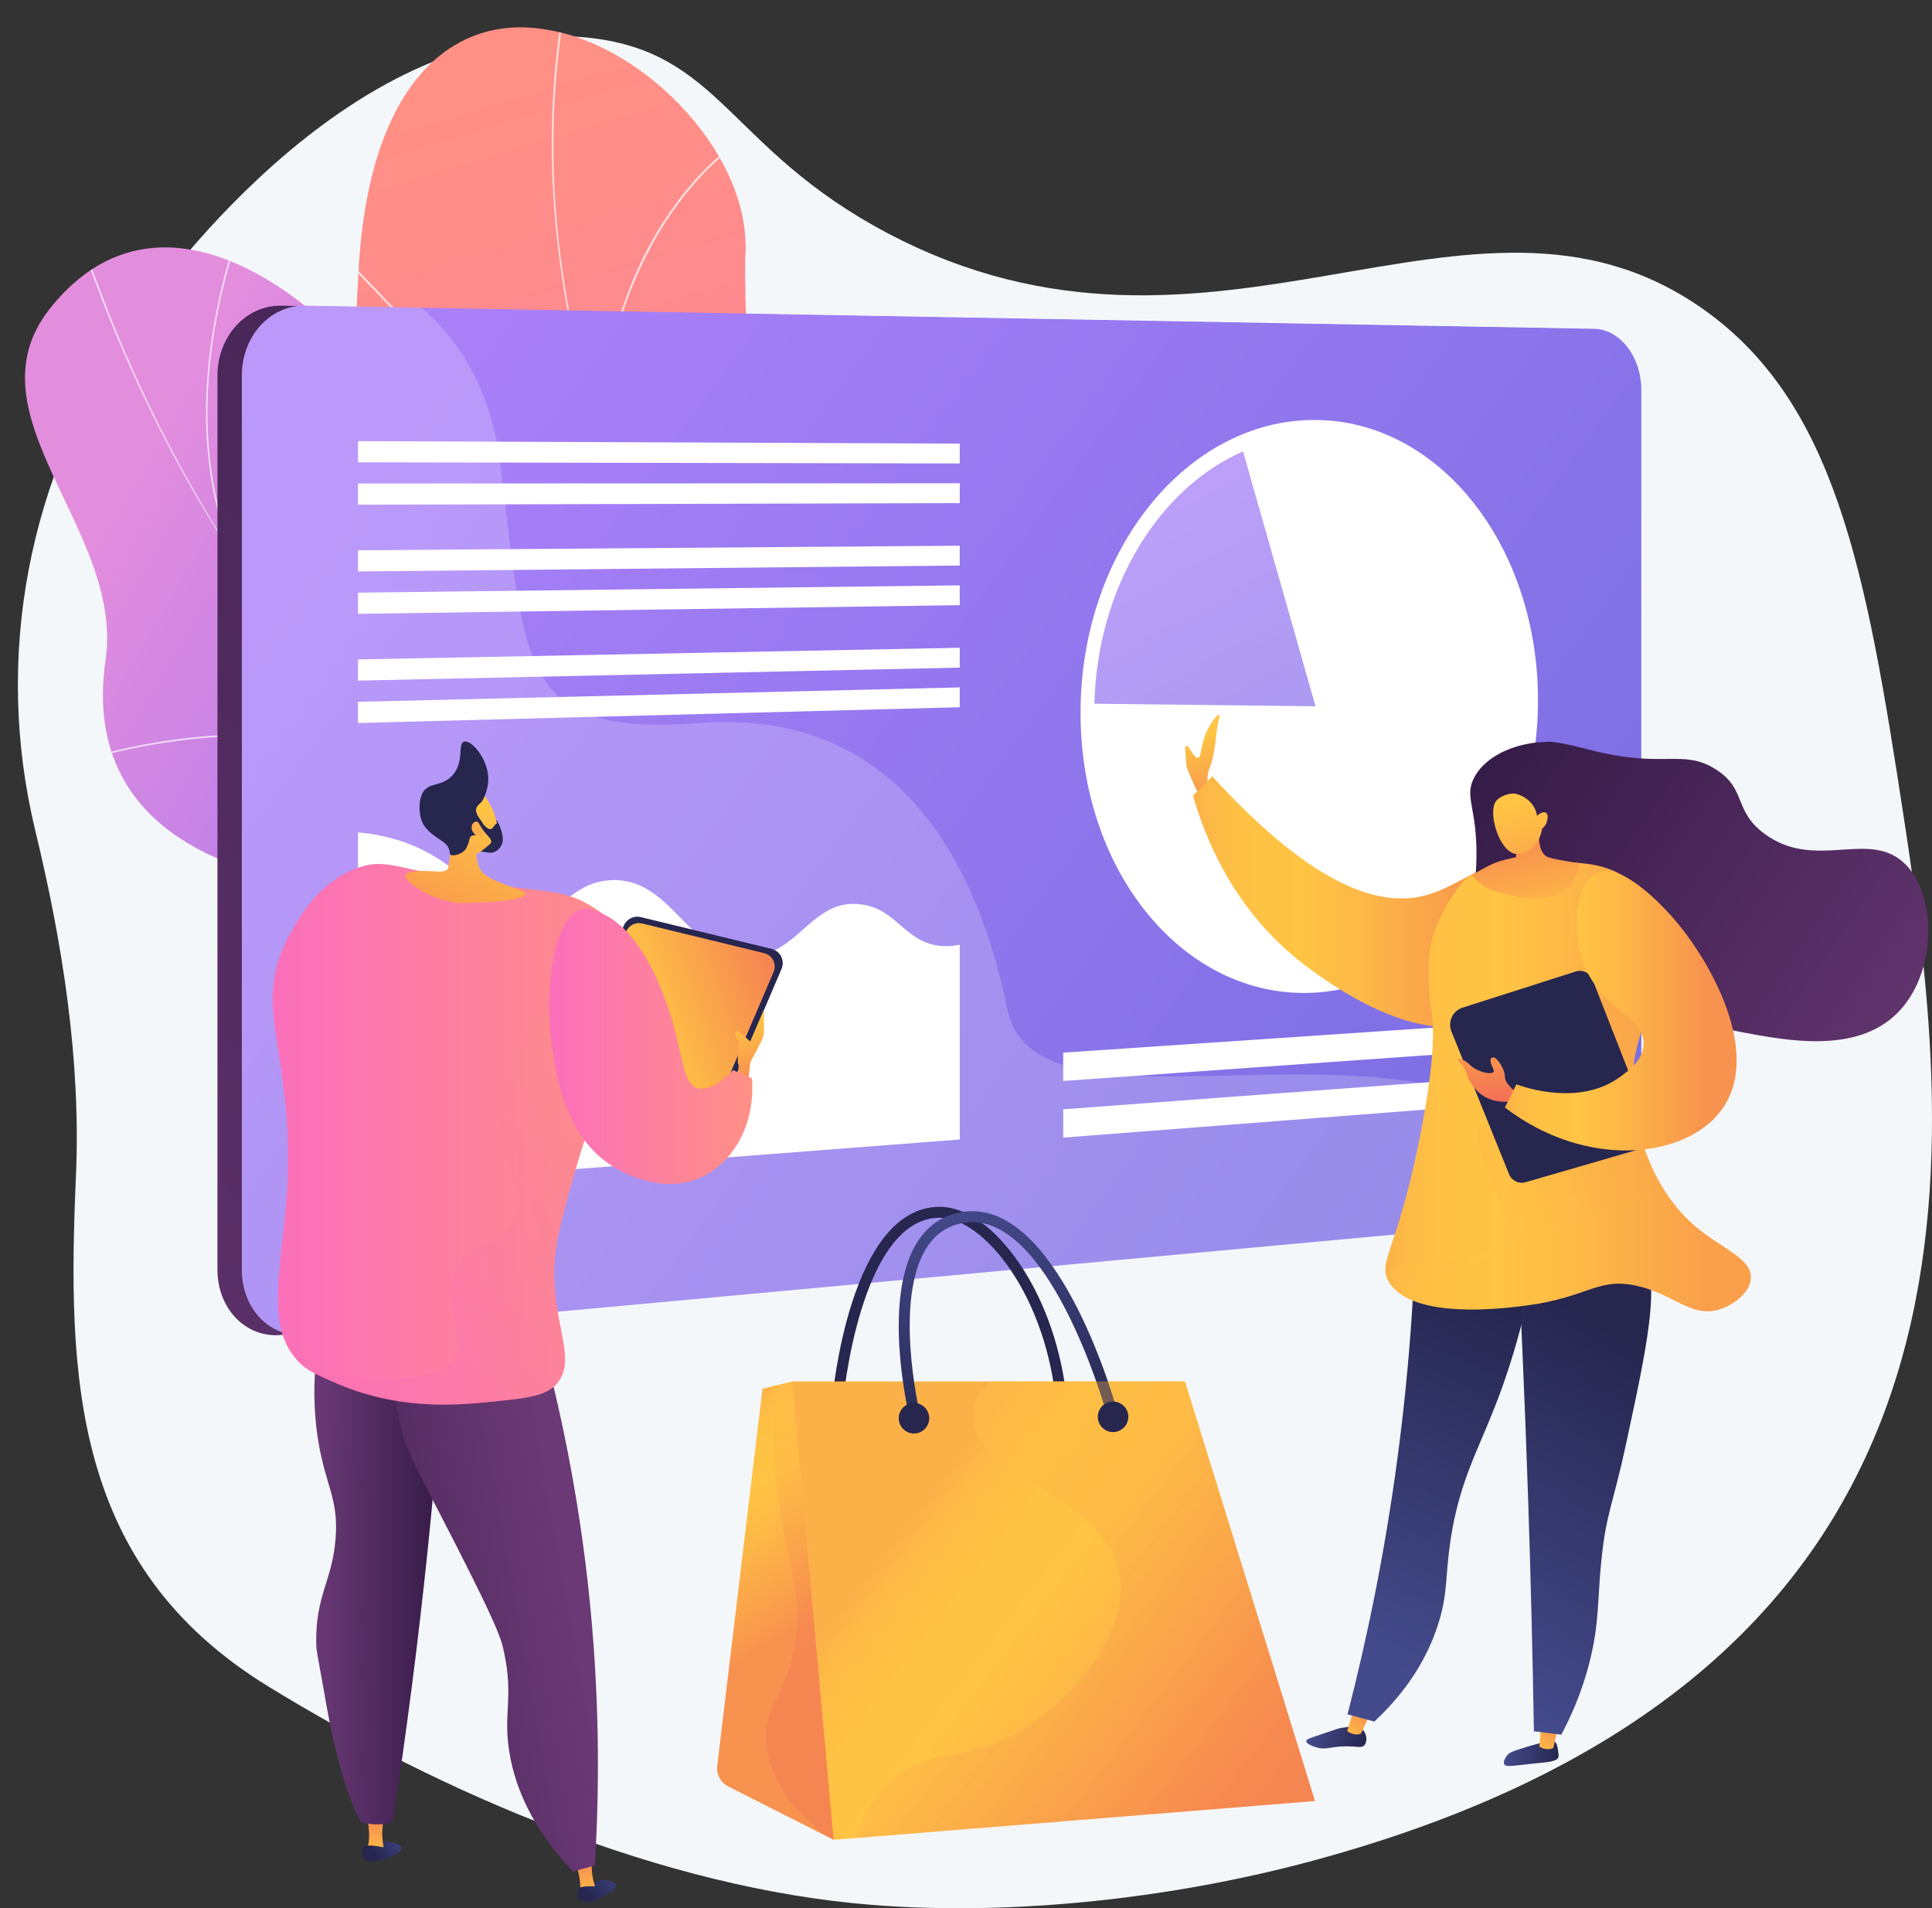 <svg xmlns="http://www.w3.org/2000/svg" xmlns:xlink="http://www.w3.org/1999/xlink" viewBox="0 0 2913.66 2877.89"><rect x="0" y="0" width="2913.66" height="2877.89" fill="#333333" stroke="none"/><defs><style>      .cls-1 {        fill: none;      }      .cls-2, .cls-3, .cls-4, .cls-5, .cls-6, .cls-7 {        mix-blend-mode: multiply;      }      .cls-2, .cls-5, .cls-6, .cls-7 {        opacity: .3;      }      .cls-8 {        fill: url(#linear-gradient-7);      }      .cls-9 {        fill: url(#linear-gradient-3);      }      .cls-10 {        fill: url(#linear-gradient-2);      }      .cls-3, .cls-11, .cls-12, .cls-4 {        opacity: .35;      }      .cls-11 {        fill: url(#linear-gradient-5);      }      .cls-11, .cls-13, .cls-14, .cls-15, .cls-16, .cls-17, .cls-12, .cls-18, .cls-19, .cls-20 {        mix-blend-mode: soft-light;      }      .cls-21 {        fill: url(#linear-gradient);      }      .cls-22, .cls-13, .cls-23 {        opacity: .7;      }      .cls-22, .cls-14, .cls-24, .cls-12, .cls-18 {        fill: #fff;      }      .cls-25 {        isolation: isolate;      }      .cls-26 {        clip-path: url(#clippath-1);      }      .cls-27 {        clip-path: url(#clippath-2);      }      .cls-23 {        fill: url(#linear-gradient-6);      }      .cls-28 {        fill: #fcfdfe;      }      .cls-29 {        fill: #26264f;      }      .cls-30 {        fill: url(#linear-gradient-43);      }      .cls-31 {        fill: url(#linear-gradient-40);      }      .cls-32 {        fill: url(#linear-gradient-41);      }      .cls-33 {        fill: url(#linear-gradient-49);      }      .cls-34 {        fill: url(#linear-gradient-48);      }      .cls-35 {        fill: url(#linear-gradient-45);      }      .cls-36 {        fill: url(#linear-gradient-47);      }      .cls-37 {        fill: url(#linear-gradient-44);      }      .cls-38 {        fill: url(#linear-gradient-46);      }      .cls-39 {        fill: url(#linear-gradient-11);      }      .cls-40 {        fill: url(#linear-gradient-12);      }      .cls-41 {        fill: url(#linear-gradient-13);      }      .cls-42 {        fill: url(#linear-gradient-19);      }      .cls-43 {        fill: url(#linear-gradient-14);      }      .cls-44 {        fill: url(#linear-gradient-21);      }      .cls-45 {        fill: url(#linear-gradient-20);      }      .cls-46 {        fill: url(#linear-gradient-22);      }      .cls-47 {        fill: url(#linear-gradient-23);      }      .cls-48 {        fill: url(#linear-gradient-28);      }      .cls-49 {        fill: url(#linear-gradient-25);      }      .cls-50 {        fill: url(#linear-gradient-32);      }      .cls-51 {        fill: url(#linear-gradient-31);      }      .cls-52 {        fill: url(#linear-gradient-30);      }      .cls-53 {        fill: url(#linear-gradient-15);      }      .cls-54 {        fill: url(#linear-gradient-16);      }      .cls-55 {        fill: url(#linear-gradient-17);      }      .cls-56 {        fill: url(#linear-gradient-18);      }      .cls-57 {        fill: url(#linear-gradient-35);      }      .cls-58 {        fill: url(#linear-gradient-34);      }      .cls-59 {        fill: url(#linear-gradient-36);      }      .cls-60 {        fill: url(#linear-gradient-38);      }      .cls-61 {        fill: url(#linear-gradient-27);      }      .cls-62 {        fill: url(#linear-gradient-24);      }      .cls-63 {        fill: url(#linear-gradient-29);      }      .cls-64 {        fill: url(#linear-gradient-37);      }      .cls-65 {        fill: url(#linear-gradient-39);      }      .cls-66 {        fill: url(#linear-gradient-57);      }      .cls-67 {        fill: url(#linear-gradient-58);      }      .cls-68 {        fill: url(#linear-gradient-54);      }      .cls-69 {        fill: url(#linear-gradient-55);      }      .cls-70 {        fill: url(#linear-gradient-56);      }      .cls-71 {        fill: url(#linear-gradient-50);      }      .cls-72 {        fill: url(#linear-gradient-51);      }      .cls-73 {        fill: url(#linear-gradient-52);      }      .cls-15 {        fill: url(#linear-gradient-8);      }      .cls-16 {        fill: url(#linear-gradient-4);      }      .cls-17 {        fill: url(#linear-gradient-9);      }      .cls-74 {        opacity: .74;      }      .cls-18 {        opacity: .2;      }      .cls-19 {        fill: url(#linear-gradient-10);      }      .cls-4 {        fill: url(#linear-gradient-53);      }      .cls-5 {        fill: url(#linear-gradient-26);      }      .cls-6 {        fill: url(#linear-gradient-33);      }      .cls-7 {        fill: url(#linear-gradient-42);      }      .cls-75 {        fill: #f4f7fa;      }      .cls-76 {        clip-path: url(#clippath);      }    </style><clipPath id="clippath"><rect class="cls-1" width="1604.15" height="1713.92"></rect></clipPath><linearGradient id="linear-gradient" x1="835.27" y1="850.3" x2="-33.25" y2="1361.2" gradientTransform="translate(950.79) rotate(-180) scale(1 -1)" gradientUnits="userSpaceOnUse"><stop offset="0" stop-color="#e38ddd"></stop><stop offset="1" stop-color="#9571f6"></stop></linearGradient><clipPath id="clippath-1"><path class="cls-1" d="M1611.16,1410.85c.44,138.86,6.61,280.15,7.81,419.99-73.04,30.72-159.71,65.07-206.6-21.74-65.19-120.69-304.11-97.02-410.1-65.05-131.18,39.57-422.68,98.74-423.15-102.74-.39-167.73,65.87-271.23-135.11-311.32-200.98-40.09-311.75-149.3-284.84-334.96,28.32-195.38-211.09-368.91-84.05-529.47,221.36-279.76,594.13,138.89,663.24,412.41,69.11,273.52,196.35,167.69,385.63,163.84,258.41-5.26,129.63,277.17,250.32,353.32,94.61,59.7,143.08,27.22,236.84,15.72Z"></path></clipPath><clipPath id="clippath-2"><path class="cls-1" d="M1479.27,2391.83c106.63-27.9,212.88-58.28,318.65-91.12,1.93,1.4,11.46-238.13-114.08-349.34-247.72-214.94-122.36-446.22-93.88-578.21,48.24-187.01-10.71-401.33-203.9-338.65-188.73,56.45-261.7-336.86-262.16-646.01,11.97-151.81-148.22-316.73-292.76-342.51-147.95-29.91-280.25,79.32-291.25,380.5-28.3,350.44,244.95,529.73,356.66,691.53,109.88,158.81-87.3,318.88,100.05,449.66,158.37,117.1,350.02,192.7,302.2,367.02-49.85,172.63-18.65,305.83,180.48,457.1Z"></path></clipPath><linearGradient id="linear-gradient-2" x1="1546.61" y1="71.35" x2="763.62" y2="2296.69" gradientTransform="translate(-455.03 948.65) rotate(-36.14)" gradientUnits="userSpaceOnUse"><stop offset="0" stop-color="#ff9085"></stop><stop offset="1" stop-color="#fb6fbb"></stop></linearGradient><linearGradient id="linear-gradient-3" x1="2754.15" y1="586.99" x2="5358.5" y2="2499.37" gradientTransform="translate(4905.53) rotate(-180) scale(1 -1)" gradientUnits="userSpaceOnUse"><stop offset="0" stop-color="#311944"></stop><stop offset="1" stop-color="#6b3976"></stop></linearGradient><linearGradient id="linear-gradient-4" x1="1593.97" y1="1065.44" x2="2283.83" y2="1065.44" gradientTransform="matrix(1,0,0,1,0,0)" xlink:href="#linear-gradient-3"></linearGradient><linearGradient id="linear-gradient-5" x1="1614.61" y1="1065.41" x2="2265.28" y2="1065.41" gradientTransform="matrix(1,0,0,1,0,0)" xlink:href="#linear-gradient-3"></linearGradient><linearGradient id="linear-gradient-6" x1="1614.61" y1="1065.41" x2="2265.28" y2="1065.41" gradientTransform="matrix(1,0,0,1,0,0)" xlink:href="#linear-gradient-3"></linearGradient><linearGradient id="linear-gradient-7" x1="3283.77" y1="678.21" x2="2646.09" y2="1847.29" xlink:href="#linear-gradient-3"></linearGradient><linearGradient id="linear-gradient-8" x1="1567.82" y1="1583.94" x2="2307.18" y2="1583.94" gradientTransform="matrix(1,0,0,1,0,0)" xlink:href="#linear-gradient-3"></linearGradient><linearGradient id="linear-gradient-9" x1="1567.82" y1="1666.92" x2="2307.18" y2="1666.92" gradientTransform="matrix(1,0,0,1,0,0)" xlink:href="#linear-gradient-3"></linearGradient><linearGradient id="linear-gradient-10" x1="504.31" y1="1521.9" x2="1411.81" y2="1521.9" gradientTransform="matrix(1,0,0,1,0,0)" xlink:href="#linear-gradient-3"></linearGradient><linearGradient id="linear-gradient-11" x1="504.31" y1="682.11" x2="1411.81" y2="682.11" gradientTransform="matrix(1,0,0,1,0,0)" xlink:href="#linear-gradient-3"></linearGradient><linearGradient id="linear-gradient-12" x1="504.31" y1="745" x2="1411.81" y2="745" gradientTransform="matrix(1,0,0,1,0,0)" xlink:href="#linear-gradient-3"></linearGradient><linearGradient id="linear-gradient-13" x1="504.31" y1="842.42" x2="1411.81" y2="842.42" gradientTransform="matrix(1,0,0,1,0,0)" xlink:href="#linear-gradient-3"></linearGradient><linearGradient id="linear-gradient-14" x1="504.31" y1="904.28" x2="1411.81" y2="904.28" gradientTransform="matrix(1,0,0,1,0,0)" xlink:href="#linear-gradient-3"></linearGradient><linearGradient id="linear-gradient-15" x1="504.31" y1="1001.7" x2="1411.81" y2="1001.7" gradientTransform="matrix(1,0,0,1,0,0)" xlink:href="#linear-gradient-3"></linearGradient><linearGradient id="linear-gradient-16" x1="504.31" y1="1063.56" x2="1411.81" y2="1063.56" gradientTransform="matrix(1,0,0,1,0,0)" xlink:href="#linear-gradient-3"></linearGradient><linearGradient id="linear-gradient-17" x1="584.95" y1="638.87" x2="3095.82" y2="2482.6" gradientUnits="userSpaceOnUse"><stop offset="0" stop-color="#aa80f9"></stop><stop offset="1" stop-color="#6165d7"></stop></linearGradient><linearGradient id="linear-gradient-18" x1="3248.17" y1="678.21" x2="2610.49" y2="1847.29" gradientTransform="translate(4905.53) rotate(-180) scale(1 -1)" xlink:href="#linear-gradient-17"></linearGradient><linearGradient id="linear-gradient-19" x1="6516.11" y1="3572.31" x2="6564.71" y2="3615.54" gradientTransform="translate(7571.6 140.04) rotate(-171.95) scale(1 -1)" gradientUnits="userSpaceOnUse"><stop offset="0" stop-color="#444b8c"></stop><stop offset="1" stop-color="#26264f"></stop></linearGradient><linearGradient id="linear-gradient-20" x1="6348.1" y1="2995.06" x2="6348.1" y2="2910.4" gradientTransform="translate(6759.44 -506.68) rotate(177.15) scale(1 -1)" gradientUnits="userSpaceOnUse"><stop offset="0" stop-color="#ffc444"></stop><stop offset="1" stop-color="#f36f56"></stop></linearGradient><linearGradient id="linear-gradient-21" x1="6521" y1="3566.82" x2="6569.59" y2="3610.05" xlink:href="#linear-gradient-19"></linearGradient><linearGradient id="linear-gradient-22" x1="6575.53" y1="2818.64" x2="6624.13" y2="2861.87" gradientTransform="translate(7514.61) rotate(-180) scale(1 -1)" xlink:href="#linear-gradient-19"></linearGradient><linearGradient id="linear-gradient-23" x1="6341.33" y1="2185.66" x2="6341.33" y2="2101" gradientTransform="translate(6692.04 -501.53) rotate(168.9) scale(1 -1)" xlink:href="#linear-gradient-20"></linearGradient><linearGradient id="linear-gradient-24" x1="6580.41" y1="2813.15" x2="6629.01" y2="2856.38" gradientTransform="translate(7514.61) rotate(-180) scale(1 -1)" xlink:href="#linear-gradient-19"></linearGradient><linearGradient id="linear-gradient-25" x1="4230.64" y1="2350.85" x2="4431.45" y2="2350.85" xlink:href="#linear-gradient-3"></linearGradient><linearGradient id="linear-gradient-26" x1="4230.64" y1="2350.85" x2="4415.09" y2="2350.85" xlink:href="#linear-gradient-3"></linearGradient><linearGradient id="linear-gradient-27" x1="4602.11" y1="2488.29" x2="4049.68" y2="2388.6" gradientTransform="translate(4905.53) rotate(-180) scale(1 -1)" gradientUnits="userSpaceOnUse"><stop offset="0" stop-color="#311944"></stop><stop offset=".74" stop-color="#5c3169"></stop><stop offset="1" stop-color="#6b3976"></stop></linearGradient><linearGradient id="linear-gradient-28" x1="3919.85" y1="1559.94" x2="3667.34" y2="1470.34" gradientTransform="translate(4905.53) rotate(-180) scale(1 -1)" gradientUnits="userSpaceOnUse"><stop offset="0" stop-color="#ffc444"></stop><stop offset=".64" stop-color="#f78e50"></stop><stop offset="1" stop-color="#f36f56"></stop></linearGradient><linearGradient id="linear-gradient-29" x1="3780.34" y1="1541.21" x2="3750.64" y2="1676.82" gradientTransform="translate(4905.53) rotate(-180) scale(1 -1)" xlink:href="#linear-gradient-20"></linearGradient><linearGradient id="linear-gradient-30" x1="3933.91" y1="1710.67" x2="4494.19" y2="1710.67" gradientTransform="translate(4905.53) rotate(-180) scale(1 -1)" xlink:href="#linear-gradient-2"></linearGradient><linearGradient id="linear-gradient-31" x1="7300.03" y1="172.2" x2="7514.33" y2="441.81" gradientTransform="translate(7757.67 -819.32) rotate(165.07) scale(1 -1)" xlink:href="#linear-gradient-20"></linearGradient><linearGradient id="linear-gradient-32" x1="7273.39" y1="112.21" x2="7512.66" y2="413.24" gradientTransform="translate(7757.67 -819.32) rotate(165.07) scale(1 -1)" xlink:href="#linear-gradient-20"></linearGradient><linearGradient id="linear-gradient-33" x1="3921.93" y1="1662.36" x2="4265.47" y2="1990.41" gradientTransform="translate(4905.53) rotate(-180) scale(1 -1)" xlink:href="#linear-gradient-2"></linearGradient><linearGradient id="linear-gradient-34" x1="3770.95" y1="1577.97" x2="4077.2" y2="1577.97" gradientTransform="translate(4905.53) rotate(-180) scale(1 -1)" xlink:href="#linear-gradient-2"></linearGradient><linearGradient id="linear-gradient-35" x1="3093.1" y1="1110.27" x2="3050.49" y2="1279.59" gradientTransform="translate(4905.53) rotate(-180) scale(1 -1)" xlink:href="#linear-gradient-20"></linearGradient><linearGradient id="linear-gradient-36" x1="1799.2" y1="1359.81" x2="2316.55" y2="1359.81" gradientUnits="userSpaceOnUse"><stop offset="0" stop-color="#fcb148"></stop><stop offset=".05" stop-color="#fdb946"></stop><stop offset=".14" stop-color="#fec144"></stop><stop offset=".32" stop-color="#ffc444"></stop><stop offset=".48" stop-color="#fdb946"></stop><stop offset=".78" stop-color="#f99c4c"></stop><stop offset=".87" stop-color="#f8924f"></stop><stop offset="1" stop-color="#f8924f"></stop></linearGradient><linearGradient id="linear-gradient-37" x1="-1248.25" y1="2698.27" x2="-1165.99" y2="2698.27" gradientTransform="translate(3594.42 -18.01) rotate(1.66)" xlink:href="#linear-gradient-19"></linearGradient><linearGradient id="linear-gradient-38" x1="-828.29" y1="2876.87" x2="-792.2" y2="2802.17" gradientTransform="translate(3490.36 -109.59) rotate(7.04)" xlink:href="#linear-gradient-20"></linearGradient><linearGradient id="linear-gradient-39" x1="-732.25" y1="3115.98" x2="-644.85" y2="3115.98" gradientTransform="translate(3506.71 -201.76) rotate(15.37)" xlink:href="#linear-gradient-19"></linearGradient><linearGradient id="linear-gradient-40" x1="-922.86" y1="3008.92" x2="-886" y2="2932.63" gradientTransform="translate(3526.89 -144.7) rotate(11.41)" xlink:href="#linear-gradient-20"></linearGradient><linearGradient id="linear-gradient-41" x1="2902.2" y1="2466.28" x2="2669.08" y2="1940.79" gradientTransform="translate(4905.53) rotate(-180) scale(1 -1)" xlink:href="#linear-gradient-19"></linearGradient><linearGradient id="linear-gradient-42" x1="2902.2" y1="2466.28" x2="2669.08" y2="1940.79" gradientTransform="translate(4905.53) rotate(-180) scale(1 -1)" xlink:href="#linear-gradient-19"></linearGradient><linearGradient id="linear-gradient-43" x1="2316.19" y1="2757.83" x2="2083.08" y2="2232.36" gradientTransform="translate(4781.51 49.77) rotate(-172.96) scale(1 -1)" xlink:href="#linear-gradient-19"></linearGradient><linearGradient id="linear-gradient-44" x1="-3398.64" y1="1098.04" x2="-2577.57" y2="1655.74" gradientTransform="translate(5580.72)" xlink:href="#linear-gradient-3"></linearGradient><linearGradient id="linear-gradient-45" x1="2089.23" y1="1639.23" x2="2640.53" y2="1639.23" xlink:href="#linear-gradient-36"></linearGradient><linearGradient id="linear-gradient-46" x1="2440.24" y1="2110.09" x2="2715.85" y2="1386.2" gradientTransform="translate(4905.53) rotate(-180) scale(1 -1)" xlink:href="#linear-gradient-36"></linearGradient><linearGradient id="linear-gradient-47" x1="4387.24" y1="805.09" x2="4395.63" y2="581.56" gradientTransform="translate(6495.02 -169.22) rotate(169.72) scale(1 -1)" xlink:href="#linear-gradient-20"></linearGradient><linearGradient id="linear-gradient-48" x1="4384.62" y1="607.76" x2="4381.03" y2="897.17" gradientTransform="translate(6495.02 -169.22) rotate(169.72) scale(1 -1)" xlink:href="#linear-gradient-20"></linearGradient><linearGradient id="linear-gradient-49" x1="2682.2" y1="1506.89" x2="2656.24" y2="1662.65" gradientTransform="translate(4905.53) rotate(-180) scale(1 -1)" gradientUnits="userSpaceOnUse"><stop offset="0" stop-color="#ffc444"></stop><stop offset=".23" stop-color="#fcb048"></stop><stop offset="1" stop-color="#f36f56"></stop></linearGradient><linearGradient id="linear-gradient-50" x1="2269.52" y1="1524.26" x2="2619.04" y2="1524.26" xlink:href="#linear-gradient-36"></linearGradient><linearGradient id="linear-gradient-51" x1="1132.84" y1="1923.52" x2="1204.92" y2="1950.29" gradientTransform="translate(83.12)" xlink:href="#linear-gradient-19"></linearGradient><linearGradient id="linear-gradient-52" x1="930.95" y1="2171.24" x2="1131.73" y2="2507.94" gradientTransform="translate(83.12)" xlink:href="#linear-gradient-36"></linearGradient><linearGradient id="linear-gradient-53" x1="961.99" y1="2152.73" x2="1162.77" y2="2489.43" gradientTransform="translate(83.12)" xlink:href="#linear-gradient-20"></linearGradient><linearGradient id="linear-gradient-54" x1="1280.48" y1="2306.88" x2="1845.76" y2="2742.43" gradientTransform="translate(83.12)" xlink:href="#linear-gradient-36"></linearGradient><linearGradient id="linear-gradient-55" x1="1391.55" y1="1799.3" x2="1449.22" y2="2166.91" gradientTransform="translate(83.12)" xlink:href="#linear-gradient-19"></linearGradient><linearGradient id="linear-gradient-56" x1="1287.78" y1="2297.4" x2="1853.07" y2="2732.94" gradientTransform="translate(83.12)" xlink:href="#linear-gradient-20"></linearGradient><linearGradient id="linear-gradient-57" x1="1264.2" y1="2127.36" x2="1273.48" y2="2130.8" gradientTransform="translate(83.12)" xlink:href="#linear-gradient-19"></linearGradient><linearGradient id="linear-gradient-58" x1="1564.44" y1="2125.22" x2="1573.72" y2="2128.67" gradientTransform="translate(1022.27 -447.92) rotate(22.5)" xlink:href="#linear-gradient-19"></linearGradient></defs><g class="cls-25"><g id="Livello_2" data-name="Livello 2"><g id="Illustration"><g><path class="cls-75" d="M2871.21,1233.41c-56.91-372.48-102.59-629.89-308.08-770.95-346.61-237.92-733.71,148.32-1224.7-110.86-241.75-127.61-250.81-275.56-455.55-295.2C520.65,21.67,224.01,453.95,198.3,491.03,42.1,716.27-10.07,990.93,53.25,1252.77c41.13,170.07,68.92,346.09,61.29,520.85-13.27,304.15-5.64,588.06,289.54,769.45,263.56,161.96,595.25,304.8,911.68,329.82,215.05,17,456.21-10.51,663.48-66.5,1056.28-285.33,970.21-1060.85,891.97-1572.99Z"></path><g class="cls-76"><g><path class="cls-21" d="M1457.82,1828.31c18.23-8.71,50.2-43.73,54.78-56.29,30.43-83.62,97.56-236.47,63.02-323.96-5.9-14.94-78.64-6.73-92.77-17.58-47.65-6.02-64.55-5.16-107.03-33.13-125.43-82.6,8.09-358.84-251.6-355.27-190.22,2.61-316.4,109.86-385.76-164.01C669.1,604.19,296.57,185.95,75.14,465.56c-127.08,160.47,112.41,334.1,84.05,529.47-26.95,185.65,83.85,294.84,284.85,334.96,201,40.12,134.6,143.49,135.12,311.35.62,201.63,291.49,141.9,423.42,102.87,106.24-31.43,397.98-39.78,455.25,84.1Z"></path><g class="cls-26"><g class="cls-13"><path class="cls-28" d="M1544.37,1617.64l.35-2.53C888.83,1525.19,357.38,1055.89,123.09,359.74l-2.42.81c110.94,329.63,295.94,619.18,535,837.34,123.14,112.38,259.62,204.89,405.63,274.98,151.95,72.94,314.48,121.64,483.07,144.76Z"></path><path class="cls-28" d="M569.28,1724.47c145.9-107.33,418.92-198.58,608.6-203.41l-.06-2.55c-88.42,2.25-204,24.94-317.11,62.23-117.29,38.68-221.33,88.99-292.94,141.68l1.51,2.06Z"></path><path class="cls-28" d="M1416.12,1598.59l1.04-2.33c-90.34-40.02-156.95-124.14-198-250-30.07-92.19-45.97-204.24-47.27-333.04l-2.55.02c1.3,129.06,17.25,241.36,47.4,333.8,41.28,126.58,108.37,211.22,199.39,251.55Z"></path><path class="cls-28" d="M622.73,1165.47l1.15-2.28c-165.72-83.85-359.27-57.3-492.45-20.26l.68,2.46c132.75-36.92,325.63-63.41,490.61,20.08Z"></path><path class="cls-28" d="M350.68,838.72l2.36-.97c-79.69-194.11-22.83-406.84,18.16-516.37l-2.39-.89c-32.2,86.05-51.86,175.5-56.83,258.69-5.73,95.72,7.29,183.04,38.7,259.54Z"></path></g></g></g><g class="cls-27"><path class="cls-10" d="M1479.27,2391.83c106.63-27.9,212.88-58.28,318.65-91.12,1.93,1.4,11.46-238.13-114.08-349.34-247.72-214.94-122.36-446.22-93.88-578.21,47.58-186.8-9.29-377.12-192.17-359.85-203.27,15.19-276.96-315.89-273.9-624.8,11.97-151.81-148.22-316.73-292.76-342.51-147.95-29.91-280.25,79.32-291.25,380.5-28.3,350.44,244.95,529.73,356.66,691.53,109.88,158.81-87.3,318.88,100.05,449.66,158.37,117.1,350.02,192.7,302.2,367.02-49.85,172.63-18.65,305.83,180.48,457.1Z"></path><g class="cls-13"><path class="cls-28" d="M1626.44,2389.69l3.03-.36c-.2-2.09-158.37-486.03-390.24-948.78-33.3-75.42-68.78-151.24-103.1-224.56C944.85,807.33,764.18,421.33,862.06-41.12l-2.99-.63c-44.04,208.1-34.27,421.63,29.89,652.8,57.33,206.58,152.43,409.76,244.4,606.25,34.31,73.31,69.79,149.11,103.11,224.57,233.76,466.54,389.46,945.13,389.97,947.83Z"></path><path class="cls-28" d="M964.11,835.23l2.03-2.28c-135.67-120.94-302.53-295.66-392.18-389.53-67.37-70.54-72.14-75.07-74.35-74.51l.4,1.47-.37,1.45c3.17,1.51,32.08,31.79,72.11,73.69,89.67,93.9,256.59,268.68,392.35,389.7Z"></path><path class="cls-28" d="M906.13,655.6c8.05-157.24,60.57-265.77,103.2-329.11,47.11-70,93.68-103.03,98.26-103.81,0,0-.27.04-.62-.13l1.41-2.71c-.79-.42-1.76-.33-4.6,1.29-12.7,7.27-59.12,43.97-104.3,114.83-56.94,89.29-90.27,199.77-96.4,319.5l3.05.16Z"></path><path class="cls-28" d="M1377.23,1744.41l2.97-.69c-70.41-302.91,106.34-612.13,185.6-731.02,3.92-5.88,5.53-8.3,5.94-9.24l-2.8-1.23c-.32.72-2.57,4.1-5.68,8.77-57,85.5-103.17,173.85-137.23,262.6-65.39,170.39-81.81,328.79-48.8,470.81Z"></path><path class="cls-28" d="M1311.63,1598.82l2.41-1.89c-152.94-195.37-427.98-179.65-430.21-178.78l-.98,1.55,1.21,1.38.32-1.47.32,1.46c.53-.09,69.05-4.82,158.79,16.2,79.15,18.54,189.91,61.61,268.14,161.55Z"></path><path class="cls-28" d="M1599.43,2310.87l3.02-.45c-9.18-62.18,1.38-171.05,103.84-336.58q5.4-8.73,5.16-9.66l-2.96.76,1.48-.38-1.47-.35c-.23.62-2.25,3.89-4.81,8.02-102.95,166.31-113.52,275.95-104.26,338.63Z"></path><path class="cls-28" d="M1558.91,2196.33l2.82-1.17c-44.08-106.64-207.19-170.41-300.5-198.94-2.92-.89-5.03-1.54-5.69-1.79l-1.09,2.85c.76.29,2.69.88,5.89,1.86,92.79,28.37,254.96,91.7,298.57,197.19Z"></path></g></g></g><g><g><path class="cls-9" d="M423.94,461.03l1943.6,34.87c39.01.7,70.45,42.14,70.45,92.57v1147.79c0,50.42-31.44,94.2-70.45,97.8l-1943.6,179.27c-52.86,4.88-96-39.17-96-98.4V566.57c0-59.24,43.14-106.48,96-105.53Z"></path><g><g><path class="cls-16" d="M1593.97,1075.08c0,245.2,161.11,433.94,354.39,421.89,187.51-11.69,335.47-209.07,335.47-441.18s-147.95-421.22-335.47-422.42c-193.28-1.24-354.39,196.51-354.39,441.71Z"></path><path class="cls-11" d="M1614.88,1061.33c4.48-176.36,97.57-325.23,224.17-380.49,34.4-15.02,71.19-23.15,109.31-22.98,177.03.79,316.92,179.17,316.92,398.45s-139.89,405.48-316.92,416.17c-182.16,11-333.76-167.05-333.76-397.98,0-4.41.16-8.79.27-13.17Z"></path><path class="cls-23" d="M1614.88,1061.33c4.48-176.36,97.57-325.23,224.17-380.49,34.4-15.02,71.19-23.15,109.31-22.98,177.03.79,316.92,179.17,316.92,398.45s-139.89,405.48-316.92,416.17c-182.16,11-333.76-167.05-333.76-397.98,0-4.41.16-8.79.27-13.17Z"></path><g class="cls-74"><path class="cls-8" d="M1614.88,1061.33c4.48-176.36,97.57-325.23,224.17-380.49l109.31,384.33-333.48-3.84Z"></path></g></g><g><polygon class="cls-15" points="1567.82 1630.24 2307.18 1577.9 2307.18 1537.63 1567.82 1587.53 1567.82 1630.24"></polygon><polygon class="cls-17" points="1567.82 1715.67 2307.18 1658.45 2307.18 1618.17 1567.82 1672.96 1567.82 1715.67"></polygon></g></g><path class="cls-19" d="M758.14,1375.62c58.21,2.37,66.84-43.04,123.94-47.93,96.43-8.25,119.97,118.14,212.28,115.1,75-2.47,93.83-87.73,167.69-79.03,54.71,6.44,65.46,56,118.6,62.51,10.59,1.3,21.01.62,31.16-1.53v293.77l-907.5,69.94v-533.08c49.82,4.46,86.11,19.26,112.05,34.3,62.25,36.09,82.87,83.56,141.79,85.96Z"></path><g class="cls-20"><polygon class="cls-39" points="504.31 697.24 1411.81 698.94 1411.81 669.05 504.31 665.28 504.31 697.24"></polygon><polygon class="cls-40" points="504.31 761.17 1411.81 758.73 1411.81 728.84 504.31 729.2 504.31 761.17"></polygon><polygon class="cls-41" points="504.31 861.85 1411.81 852.89 1411.81 823 504.31 829.89 504.31 861.85"></polygon><polygon class="cls-43" points="504.31 925.78 1411.81 912.67 1411.81 882.78 504.31 893.81 504.31 925.78"></polygon><polygon class="cls-53" points="504.31 1026.46 1411.81 1006.84 1411.81 976.94 504.31 994.5 504.31 1026.46"></polygon><polygon class="cls-54" points="504.31 1090.39 1411.81 1066.62 1411.81 1036.73 504.31 1058.43 504.31 1090.39"></polygon></g></g><g><path class="cls-55" d="M2475.27,588.47v1147.8c0,45.08-25.96,84.81-59.14,95.33-3.93,1.27-8.43,2.09-12.57,2.48l-1943.21,179.25c-52.87,4.89-95.61-39.16-95.61-98.41V566.55c0-59.21,42.53-106.48,95.4-105.53l175.77,3.15,1768.24,31.73c38.99.71,71.13,42.14,71.13,92.57Z"></path><g><g><path class="cls-14" d="M1629.57,1075.08c0,245.2,161.11,433.94,354.39,421.89,187.51-11.69,335.47-209.07,335.47-441.18s-147.95-421.22-335.47-422.42c-193.28-1.24-354.39,196.51-354.39,441.71Z"></path><path class="cls-12" d="M1650.47,1061.33c4.48-176.36,97.57-325.23,224.17-380.49,34.4-15.02,71.19-23.15,109.31-22.98,177.03.79,316.92,179.17,316.92,398.45s-139.89,405.48-316.92,416.17c-182.16,11-333.76-167.05-333.76-397.98,0-4.41.16-8.79.27-13.17Z"></path><path class="cls-22" d="M1650.47,1061.33c4.48-176.36,97.57-325.23,224.17-380.49,34.4-15.02,71.19-23.15,109.31-22.98,177.03.79,316.92,179.17,316.92,398.45s-139.89,405.48-316.92,416.17c-182.16,11-333.76-167.05-333.76-397.98,0-4.41.16-8.79.27-13.17Z"></path><g class="cls-74"><path class="cls-56" d="M1650.47,1061.33c4.48-176.36,97.57-325.23,224.17-380.49l109.31,384.33-333.48-3.84Z"></path></g></g><g><polygon class="cls-14" points="1603.41 1630.24 2342.77 1577.9 2342.77 1537.63 1603.41 1587.53 1603.41 1630.24"></polygon><polygon class="cls-14" points="1603.41 1715.67 2342.77 1658.45 2342.77 1618.17 1603.41 1672.96 1603.41 1715.67"></polygon></g></g><path class="cls-14" d="M793.73,1375.62c58.21,2.37,66.84-43.04,123.94-47.93,96.43-8.25,119.97,118.14,212.28,115.1,75-2.47,93.83-87.73,167.69-79.03,54.71,6.44,65.46,56,118.6,62.51,10.59,1.3,21.01.62,31.16-1.53v293.77l-907.5,69.94v-533.08c49.82,4.46,86.11,19.26,112.05,34.3,62.25,36.09,82.87,83.56,141.79,85.96Z"></path><g class="cls-20"><polygon class="cls-24" points="539.9 697.24 1447.4 698.94 1447.4 669.05 539.9 665.28 539.9 697.24"></polygon><polygon class="cls-24" points="539.9 761.17 1447.4 758.73 1447.4 728.84 539.9 729.2 539.9 761.17"></polygon><polygon class="cls-24" points="539.9 861.85 1447.4 852.89 1447.4 823 539.9 829.89 539.9 861.85"></polygon><polygon class="cls-24" points="539.9 925.78 1447.4 912.67 1447.4 882.78 539.9 893.81 539.9 925.78"></polygon><polygon class="cls-24" points="539.9 1026.46 1447.4 1006.84 1447.4 976.94 539.9 994.5 539.9 1026.46"></polygon><polygon class="cls-24" points="539.9 1090.39 1447.4 1066.62 1447.4 1036.73 539.9 1058.43 539.9 1090.39"></polygon></g></g><path class="cls-18" d="M2415.29,1831.6c-3.93,1.27-8,2.09-12.15,2.48l-1943,179.25c-52.87,4.89-95.4-39.16-95.4-98.41V566.55c0-59.21,42.53-106.48,95.4-105.53l175.77,3.15c50.43,43.63,94.58,107.76,113.24,201.95,2.02,10.16,3.64,20.65,5.03,31.52.07.43.07.89.14,1.31,1.27,10.31,2.5,20.36,3.7,30.17,1.31,10.77,2.58,21.25,3.78,31.45,2.87,23.97,5.55,46.5,8.21,67.57,1.42,10.84,2.8,21.32,4.21,31.41,1.52,10.87,3.08,21.32,4.71,31.37,1.77,10.91,3.65,21.35,5.67,31.31,5.06,25.46,11.01,47.81,18.55,67.17,4.43,11.33,9.39,21.67,15.09,31.06,7.12,11.76,15.33,21.99,24.96,30.7,14.45,13.21,32.05,23.05,53.83,29.89,38.14,11.93,89.09,14.59,158.25,9.35,272.49-20.65,410.78,172.21,463.89,431.49,9.14,44.65,39.59,70.15,84.24,84.46,30.7,9.81,68.13,14.34,109.92,16.11,124.01,5.28,286.69-13.56,427.35,10.69,39.63,6.8,77.52,17.03,112.29,32.23,70.72,30.84,128.62,82.05,162.33,166.22Z"></path></g><g><path class="cls-42" d="M605.56,2787.07c-1.38-7.62-25.99-14.51-38.17-4.31-6.05,5.07-10.21,15.34-6.72,19.98,1.27,1.69-3.94,4.66,1.06,4.71,16.57.19,45.2-12.81,43.83-20.38Z"></path><path class="cls-45" d="M578.66,2787.11l-25.52,1.27c8.84-16.08-1.79-59.8-1.79-59.8l27.56.81s-.68,12.69-2.36,31.55c-.58,6.46.49,16.18,2.11,26.17Z"></path><path class="cls-44" d="M582.02,2786.73s-30.46-7.02-33.76-.98c-3.3,6.04-5.85,22.22,13.47,21.7,19.33-.52,22-15.6,20.28-20.72Z"></path><path class="cls-46" d="M928.64,2842.33c-2.44-7.35-27.76-10.73-38.4,1.07-5.28,5.86-7.97,16.61-3.85,20.72,1.5,1.49-3.25,5.16,1.7,4.52,16.44-2.13,42.96-19.01,40.54-26.31Z"></path><path class="cls-47" d="M898.71,2849.41l-25.08,4.92c6.44-17.18-10.35-58.92-10.35-58.92l27.39-3.15s1.15,12.66,2.19,31.56c.36,6.47,2.8,15.94,5.84,25.59Z"></path><path class="cls-62" d="M905.28,2845.28s-31.15-2.69-33.56,3.76c-2.42,6.44-2.69,22.82,16.38,19.6,19.06-3.22,19.6-18.53,17.18-23.36Z"></path><path class="cls-49" d="M674.9,1966.78c-6.83,116.77-16.39,238.21-29.27,363.87-14.92,145.59-33.05,284.69-53.38,416.9-25.06,8.59-48.22,0-48.22,0,0,0-29.3-47.99-51.66-175.54-14.35-81.84-15.34-80.81-15.5-95.08-.81-72.02,24.46-92.88,29.27-157.25,4.46-59.56-14.5-77.4-25.83-144.45-8.71-51.56-11.98-126.7,15.5-224.91,59.7,5.49,119.39,10.97,179.09,16.46Z"></path><path class="cls-5" d="M674.9,1966.78c-6.83,116.77-16.39,238.2-29.27,363.87-14.92,145.59-33.05,284.69-53.38,416.9-25.06,8.59-48.22,0-48.22,0,.32-12.24,1.17-30.68,3.73-52.95,6.78-59.08,17.58-75.89,18.69-112.15,1.42-46.37-15.37-47.79-18.69-93.46-5.15-70.78,33.71-87.56,37.38-149.53,3.88-65.48-37.12-87.03-68.53-168.22-18.54-47.93-35-119.89-20.79-220.92,59.7,5.49,119.39,10.97,179.09,16.46Z"></path><path class="cls-61" d="M800.61,1963.13c34.31,115.58,67.56,259.15,86.1,426.04,17.99,161.97,17.66,305.82,10.33,424.21-10.91,3.05-21.81,6.09-32.72,9.14-63.42-66.35-86.06-127.34-94.71-171.88-12.8-65.89,6.49-88.23-10.33-162.74-3.87-17.14-9.31-35.55-72.32-159.08-60.14-117.9-72.47-135.02-82.66-177.36-14.54-60.44-10.7-114.03-5.17-149.94,67.16-12.8,134.32-25.6,201.48-38.4Z"></path><g><path class="cls-29" d="M1071.03,1713.32l107.61-252.08c5.38-12.59-1.84-27-15.15-30.24l-197.13-47.87c-10.65-2.59-21.6,3.01-25.74,13.15l-98.98,242.28c-4.93,12.06,1.57,25.76,14.03,29.57l188.49,57.67c10.83,3.31,22.42-2.07,26.87-12.49Z"></path><path class="cls-48" d="M1066.16,1701.19l100.52-235.47c5.02-11.76-1.72-25.22-14.15-28.24l-184.13-44.72c-9.95-2.42-20.17,2.81-24.05,12.29l-92.46,226.31c-4.6,11.27,1.46,24.06,13.11,27.62l176.07,53.87c10.12,3.1,20.94-1.94,25.09-11.67Z"></path></g><path class="cls-63" d="M1128.22,1631.97l3.23-29.7,17.11-32.63c2.33-4.44,3.55-9.39,3.55-14.4v-32.4l-20.66,47.79s-13.56-12.27-18.73-14.85c-5.17-2.58-4.52,7.75-.65,11.62,3.87,3.87-1.94,35.52,1.94,38.74l-1.29,19.37,15.5,6.46Z"></path><path class="cls-52" d="M964.2,1442.77c-16.07-39.3-50.56-61.9-68.45-73.62-42.32-27.73-69.42-22.67-166.6-37.45-129.52-19.71-145.03-38.38-188.56-23.25-57.18,19.88-87.05,71.79-100.74,95.57-69,119.92,11.67,180.87-9.04,419.74-8.46,97.56-30.15,182.33,21.96,232.47,10.97,10.56,23.24,16.08,47.79,27.12,97.34,43.8,184.61,36.25,237.64,31,58.35-5.78,87.85-9.09,103.32-29.7,24.72-32.93-.73-74.79-5.17-147.23-3.19-52.01,8.64-93.22,32.29-175.64,54.98-191.62,126.36-243.71,95.57-319Z"></path><g><g><path class="cls-51" d="M747.39,1261.01c5.9-21.01-4.41-40.46-6.68-44.66-9.51-17.55-11.95-19.95-16.49-22.99l-6.31-3.89s-.37-.15-.75-.28c-4.05-1.44-17.85-1.86-20.65-1.26-8.93,1.91-18.44,38.29-15.73,89.73-.37,1.96-.73,3.94-1.07,5.93-1.41,8.12-2.52,16.09-3.39,23.87-.83,7.45-11.39,7.28-18.86,6.8-30.35-1.94-45.2.65-46.49,5.17-2.42,8.47,33.58,36.16,78.03,42.39,59.66.44,108.19-5.91,102.97-15.3-2.32-4.17-48.54-16.25-61.54-28.22-11.9-10.96-10.93-22.28-11.91-30.38,3.61-1.87,24.53-11.43,28.87-26.91Z"></path><path class="cls-29" d="M736.42,1174.86c-.05,15.94-7.56,32.96-11.39,35.69-.49.35-3.27,2.55-5.77,6.31-.34.51-.64,1.11-.91,1.88-3.49,10.04,12.48,21.86,9.39,26.36-2.24,3.26-13.09-1.1-14.38,1.72-1.22,2.65,7.8,8.14,6.42,11.31-1.04,2.4-6.59.2-10.09,3.88-1.75,1.83-1.23,3.28-3.08,8.87-1.05,3.16-2.51,6.62-3.64,8.55-5.51,9.36-21.11,12.78-24.11,9.03-.84-1.04-.12-1.92-.97-5.42,0,0-.79-3.25-3.05-7-3.23-5.36-11.02-9.2-18.88-14.86-14.55-10.48-18.51-19.42-19.7-22.43-.42-1.08-.68-1.89-.87-2.47-3.78-11.75-3.8-29,1.48-39.61,8.85-17.77,28.8-9.34,45.14-26.95,18.85-20.32,7.62-48.09,17.85-51.16,11.27-3.38,36.65,26.84,36.55,56.31Z"></path><path class="cls-50" d="M722.02,1241.36c-3.91-5.37-10.77-.32-10.81,6.62-.04,6.94,6.69,14.16,13.22,12.79,6.53-1.37,2.85-12.19-2.41-19.41Z"></path></g><path class="cls-29" d="M718.85,1229.74l9.06,11.79s9.77,14.44,15.47,6.53c4.66-6.46,5.87-6.32,6.15-6.05.05.05.07.13.08.12.08-.02-.68-3.22-1.37-6.03,2.41,3.46,5.74,9.08,7.75,16.64,1.96,7.34,4.05,15.2-.09,22.75-.24.44-4.8,8.47-13.32,10.42,0,0-3.35.76-17.51-1.72,0,0,15.47-11.23,15.71-13.89.64-7.25-9.42-11.17-16.89-26.04-2.88-5.73-4.3-10.94-5.05-14.51Z"></path></g><path class="cls-6" d="M687.81,2045.9c17.17-34.18-24.9-79.62,2.58-131.73,23.34-44.26,65.74-34.34,85.24-74.91,23.55-48.99-27.66-85.61-25.83-160.15,2.19-89.1,78.86-178.3,123.98-170.48,29.19,5.06,32.94,48.61,53.48,96.29-18.18,39.85-39.41,89.79-58.65,156.84-23.65,82.42-35.48,123.64-32.29,175.64,4.44,72.44,29.88,114.3,5.17,147.23-15.47,20.62-44.97,23.93-103.32,29.7-53.03,5.25-140.3,12.8-237.64-31-12.32-5.54-21.54-9.7-29.07-13.79,152.07,22.84,202.72,3.45,216.34-23.66Z"></path><path class="cls-58" d="M1134.03,1626.16c-9.47-4.09-18.94-8.18-28.41-12.27-16.01,16.37-36.42,32.29-53.6,27.12-25.6-7.7-19.2-54.8-50.37-137.54-35.32-93.75-75.39-117.85-95.57-126.57-11.27-4.87-19.06-8.1-28.41-5.81-43.05,10.52-57.28,122.7-45.2,206.64,6.81,47.29,20.15,140.02,96.22,184.04,10.81,6.25,70.29,40.67,129.15,13.56,50.29-23.16,81.36-82.58,76.2-149.17Z"></path></g><g><path class="cls-57" d="M1824.87,1196.71s-9.01-18.02,0-40.55c9.01-22.52,9.01-58.57,13.51-72.08,1.09-3.26.86-5.21-.17-5.98-2.12-1.58-11.85,11.37-17.85,24-10.65,22.39-7.7,39.43-13.52,40.55-6.5,1.24-13.79-19.37-18.02-18.02-3.28,1.05,0,14.34,0,27.03,0,9.01,22.52,54.06,22.52,54.06l13.52-9.01Z"></path><path class="cls-59" d="M2315.97,1391.53c1.08-22.06,3.45-70.28-23.23-87.1-35.23-22.21-87.08,31.82-145.16,46.45-61.07,15.39-159.61-5.07-319.35-180-9.68,9.68-19.36,19.35-29.03,29.03,16.49,58.04,58.84,172.21,168.39,255.48,25.57,19.44,180.95,137.55,278.71,75.48,47.92-30.43,67.5-94.95,69.68-139.35Z"></path><path class="cls-64" d="M2344.45,2626.16c4.5,3.66,5.33,12.79,5.86,18.76.24,2.67.36,4,.06,4.94-2.17,6.87-15.5,7.59-36.39,9.73-33.02,3.37-42.84,5.97-45.42,1.06-2.42-4.6,3.44-12.14,4.1-12.97,3.55-4.47,7.9-6.09,16.32-8.86,15.58-5.13,26.1-7.93,29.29-8.78,19.9-5.31,23.22-6.26,26.18-3.86Z"></path><path class="cls-60" d="M2324.82,2596l-3.31,37.62c.94,1.82,12.12,7.27,21,2.59l8.49-36.98-26.19-3.24Z"></path><path class="cls-65" d="M2055.85,2609.53c5.39,5.95,6.62,16.92,1.93,22.32-4.61,5.31-11.54,1.33-31.19,1.91-21.05.63-26.55,5.6-40.85,1.65-5.78-1.6-15.99-5.47-15.79-9.6.14-2.9,5.33-4.4,22.69-10.22,24.64-8.25,24.53-8.7,29.76-9.57,13.14-2.18,26.34-4.36,33.46,3.5Z"></path><path class="cls-31" d="M2042.36,2575.19l-10.56,35.12c.8,1.88,11.53,8.17,20.74,4.19l15.68-34.09-25.87-5.22Z"></path><path class="cls-32" d="M2136.18,1805.95c-1.51,118.04-9.57,250.76-28.9,394.95-19.1,142.51-45.87,271.28-75.07,384.51,13.47,3.62,26.94,7.25,40.41,10.87,34.18-31.87,77.29-82.04,98.1-152.93,12.91-44,8.61-66.61,16.8-120.73,13.04-86.17,39.46-131.32,66.76-200.81,24.53-62.44,53.53-154.09,69.08-276.58-62.4-13.09-124.79-26.19-187.19-39.29Z"></path><path class="cls-7" d="M2136.18,1805.95c36.79,28.05,82.53,72.28,81.08,125.58-1.07,39.55-27.11,46.82-46.45,104.52-23.71,70.74,5.18,90.4-11.61,180-12.5,66.69-27.85,52.3-46.45,133.55-16.57,72.34-9.21,104.77-34.84,162.58-14.75,33.27-32.82,57.8-45.69,73.25,13.47,3.62,26.94,7.25,40.41,10.87,34.18-31.87,77.29-82.04,98.1-152.93,12.91-44,8.61-66.61,16.8-120.73,13.04-86.17,39.46-131.32,66.76-200.81,24.53-62.44,53.53-154.09,69.08-276.58-62.4-13.09-124.79-26.19-187.19-39.29Z"></path><path class="cls-30" d="M2284.59,1806.48c8.24,150.13,15.01,303.05,20.14,458.68,3.85,116.78,6.68,232.09,8.55,345.87,13.76,1.7,27.52,3.4,41.28,5.1,13.3-24.76,30.96-62.6,43.06-111.12,14.7-58.92,11.3-93.91,17.74-154.97,7.23-68.49,17.74-83.41,36.35-169.81,37.77-175.34,56.66-263.01,14.54-317.55-13.67-17.71-56.54-62.12-181.67-56.2Z"></path><path class="cls-37" d="M2227.19,1394.69c-15.45-10.01-1.37-39.15-.54-101.72,1.02-76.68-19.35-90.97-2.99-121.05,20-36.79,70.35-52.01,103.71-52.73,7.36-.16,9.08-4.17,70.72,11.79,111.05,28.76,138.85-2.07,188.58,28.73,48.05,29.76,27.01,62.34,73.66,97.24,75.63,56.56,155.15-4.59,209.2,42.73,51.13,44.75,52.3,158.77-1.47,220.99-60.96,70.54-170.88,49.35-244.56,35.36-15.5-2.94-93.8-19.38-175.32-79.56-45.1-33.29-76.06-68.84-95.76-95.03-4.62-5.2-11.84-11.51-21.36-12.52-11.43-1.22-20.62,5.77-25.05,8.84-23.24,16.1-63.65,26.78-78.82,16.94Z"></path><path class="cls-35" d="M2283.29,1311.82s129-37.62,185.81,26.69c8.84,10.01,17.81,24.76,24.68,57.31,24.11,114.19-40.06,154.87-31.3,258.48,1,11.87,12.2,125.81,94.95,195.83,39.35,33.3,84.18,47.62,83.08,77.15-.79,21.25-25.03,40.63-47.47,47.47-42.94,13.1-67.99-23.08-124.62-35.61-59.18-13.09-72.9,17.35-166.16,29.67-31.04,4.1-172.74,22.81-207.7-35.61-14.88-24.86,3.46-40.48,29.67-142.42,2.65-10.31,48.02-189.46,34.29-267.52-1.19-6.77-5.2-34.2-4.02-70.59.29-9.01,1.43-19.06,4.02-31.06,0,0,10.96-50.85,50.52-94.52,5.68-6.27,12.45-12.8,74.26-15.27Z"></path><g class="cls-2"><path class="cls-38" d="M2469.1,1338.51c13-.15,23.15,50.05,24.68,57.31,24.11,114.19-40.06,154.87-31.3,258.48,1,11.87,12.2,125.81,94.95,195.83,39.35,33.3,84.18,47.62,83.08,77.15-.79,21.25-25.03,40.63-47.47,47.47-42.94,13.1-67.99-23.08-124.62-35.61-59.18-13.09-72.89,17.35-166.16,29.67-31.04,4.1-172.74,22.81-207.7-35.61-3.61-6.03-4.97-8.67-4.62-11.25,3.9-28.39,135.09-2.57,167.96-54.31,32.12-50.55-51.1-141.28-23.23-168.39,21.77-21.17,77.29,29.54,121.94,5.81,28-14.88,32.62-48.9,46.45-121.94,24.29-128.24,46.3-244.4,66.04-244.62Z"></path></g><g><path class="cls-36" d="M2324.71,1228.15c-1.75,8.16-10.64,51.96,7.28,63.23,3.88,2.44,11.35,3.84,26.28,6.64,9.77,1.83,17.97,2.95,23.76,3.65-.84,7.34-3.31,19.3-11.79,30.17-23.76,30.48-71.4,22.59-78.19,21.36-23.96-4.36-47.54-11.77-53.24-16.29-8.67-6.89-15.49-12.06-19.52-17.31,9.27-4.48,28-16.3,40.56-20.17,9.39-2.89,18.2-4.95,26.22-6.43,1.32-8.46,2.64-16.92,3.95-25.38,11.56-13.15,23.12-26.31,34.69-39.46Z"></path><path class="cls-34" d="M2325.55,1249.98s-3.24,32.1-34.44,37.75c-27.94,5.06-48.96-62.44-34.67-79.9,4.77-5.82,16.54-11.37,26.75-11.07,7.18.21,31.42,9.44,34.81,33.7,4.83-5.09,10.84-6.55,13.81-4.42,3.76,2.7,1.75,10.56,1.29,12.34-1.58,6.17-5.61,9.99-7.55,11.6Z"></path></g><path class="cls-29" d="M2275.88,1770.95l-86.99-215.43c-5.88-14.57,1.86-31.07,16.83-35.85l172.16-54.99c9.96-2.27,20.09,3.09,23.81,12.61l88.96,227.11c4.43,11.31-1.81,23.98-13.47,27.37l-176.43,51.19c-10.14,2.94-20.86-2.23-24.87-12Z"></path><path class="cls-33" d="M2286.94,1647.01s-17.42-11.61-17.42-23.23-11.61-29.03-17.42-29.03-5.81,5.81,0,17.42c5.81,11.61-23.23,5.81-34.84-5.81-11.61-11.61-23.23-11.61-17.42-5.81,9.18,9.18,11.61,17.42,11.61,17.42,0,0,11.61,46.45,62.42,43.55l13.06-14.52Z"></path><path class="cls-71" d="M2408.87,1316.04c37.14-16.57,99.29,51.74,110.32,63.87,58.53,64.34,141.58,210.21,75.48,296.13-55.14,71.68-203.19,87.47-325.16-5.81,5.81-11.61,11.61-23.23,17.42-34.84,12.67,4.59,95.95,33.42,156.77-11.61,12.9-9.55,32.74-24.24,34.84-46.45,3.9-41.38-58.98-54.13-87.1-116.13-24.89-54.88-14.61-130.87,17.42-145.16Z"></path></g><g><path class="cls-72" d="M1601.03,2124.11c-4.2,0-7.78-3.19-8.19-7.46-7.21-75.69-31.89-147.6-69.48-202.49-33.3-48.63-72.95-77.65-106.08-77.65h-.11c-120.66.24-145.9,277.26-146.14,280.06-.39,4.53-4.36,7.89-8.91,7.5-4.53-.39-7.89-4.38-7.5-8.91,1.03-12.04,26.87-294.86,162.52-295.13h.14c39.14,0,82.75,30.9,119.67,84.81,39.14,57.16,64.82,131.82,72.29,210.23.43,4.53-2.89,8.55-7.42,8.98-.27.02-.53.04-.79.04Z"></path><path class="cls-73" d="M1098.36,2694.26l158.84,80.42,96.24-295.33-158.57-395.93-44.97,11.03-68.23,568.62c-1.54,12.87,5.12,25.33,16.69,31.19Z"></path><path class="cls-4" d="M1353.43,2479.34l-158.57-395.93-26.52,6.5c-3.68,52.86-2.06,96.37.44,128.05,10.63,134.8,45.93,172.31,28.83,266.35-14.22,78.19-45.28,88.81-42.56,141.41,2.96,57.3,42.92,105.28,90.43,143.01l11.72,5.93,96.24-295.33Z"></path><polygon class="cls-68" points="1194.86 2083.42 1787.1 2083.42 1983.1 2716.18 1257.19 2774.67 1194.86 2083.42"></polygon><path class="cls-69" d="M1378.32,2137.65c-3.74,0-7.12-2.56-8.01-6.36-1.68-7.18-40.59-176.73,14.27-259.94,15.73-23.85,37.7-38.41,65.3-43.28,141.83-24.99,229.15,279.63,232.8,292.61,1.23,4.38-1.32,8.93-5.7,10.16-4.38,1.23-8.93-1.32-10.16-5.7-.85-3.03-86.81-303.31-214.08-280.84-23.29,4.11-41.09,15.92-54.41,36.12-51,77.35-12.38,245.42-11.98,247.11,1.04,4.43-1.71,8.86-6.14,9.9-.63.15-1.27.22-1.89.22Z"></path><g class="cls-3"><path class="cls-70" d="M1787.1,2083.42h-293.81c-14.49,14.74-24.77,31.73-25.76,50.78-4.62,89.53,201.2,118.94,221.04,241.64,14.32,88.51-73.79,190.64-152.4,236.15-82.82,47.94-138.94,23.66-194.96,76.89-24.61,23.38-39.6,52.63-48.51,82.94l690.39-55.63-196-632.76Z"></path></g><circle class="cls-66" cx="1378.38" cy="2138.89" r="23.02"></circle><circle class="cls-67" cx="1678.62" cy="2136.76" r="23.02" transform="translate(-689.93 805.03) rotate(-22.5)"></circle></g></g></g></g></g></svg>